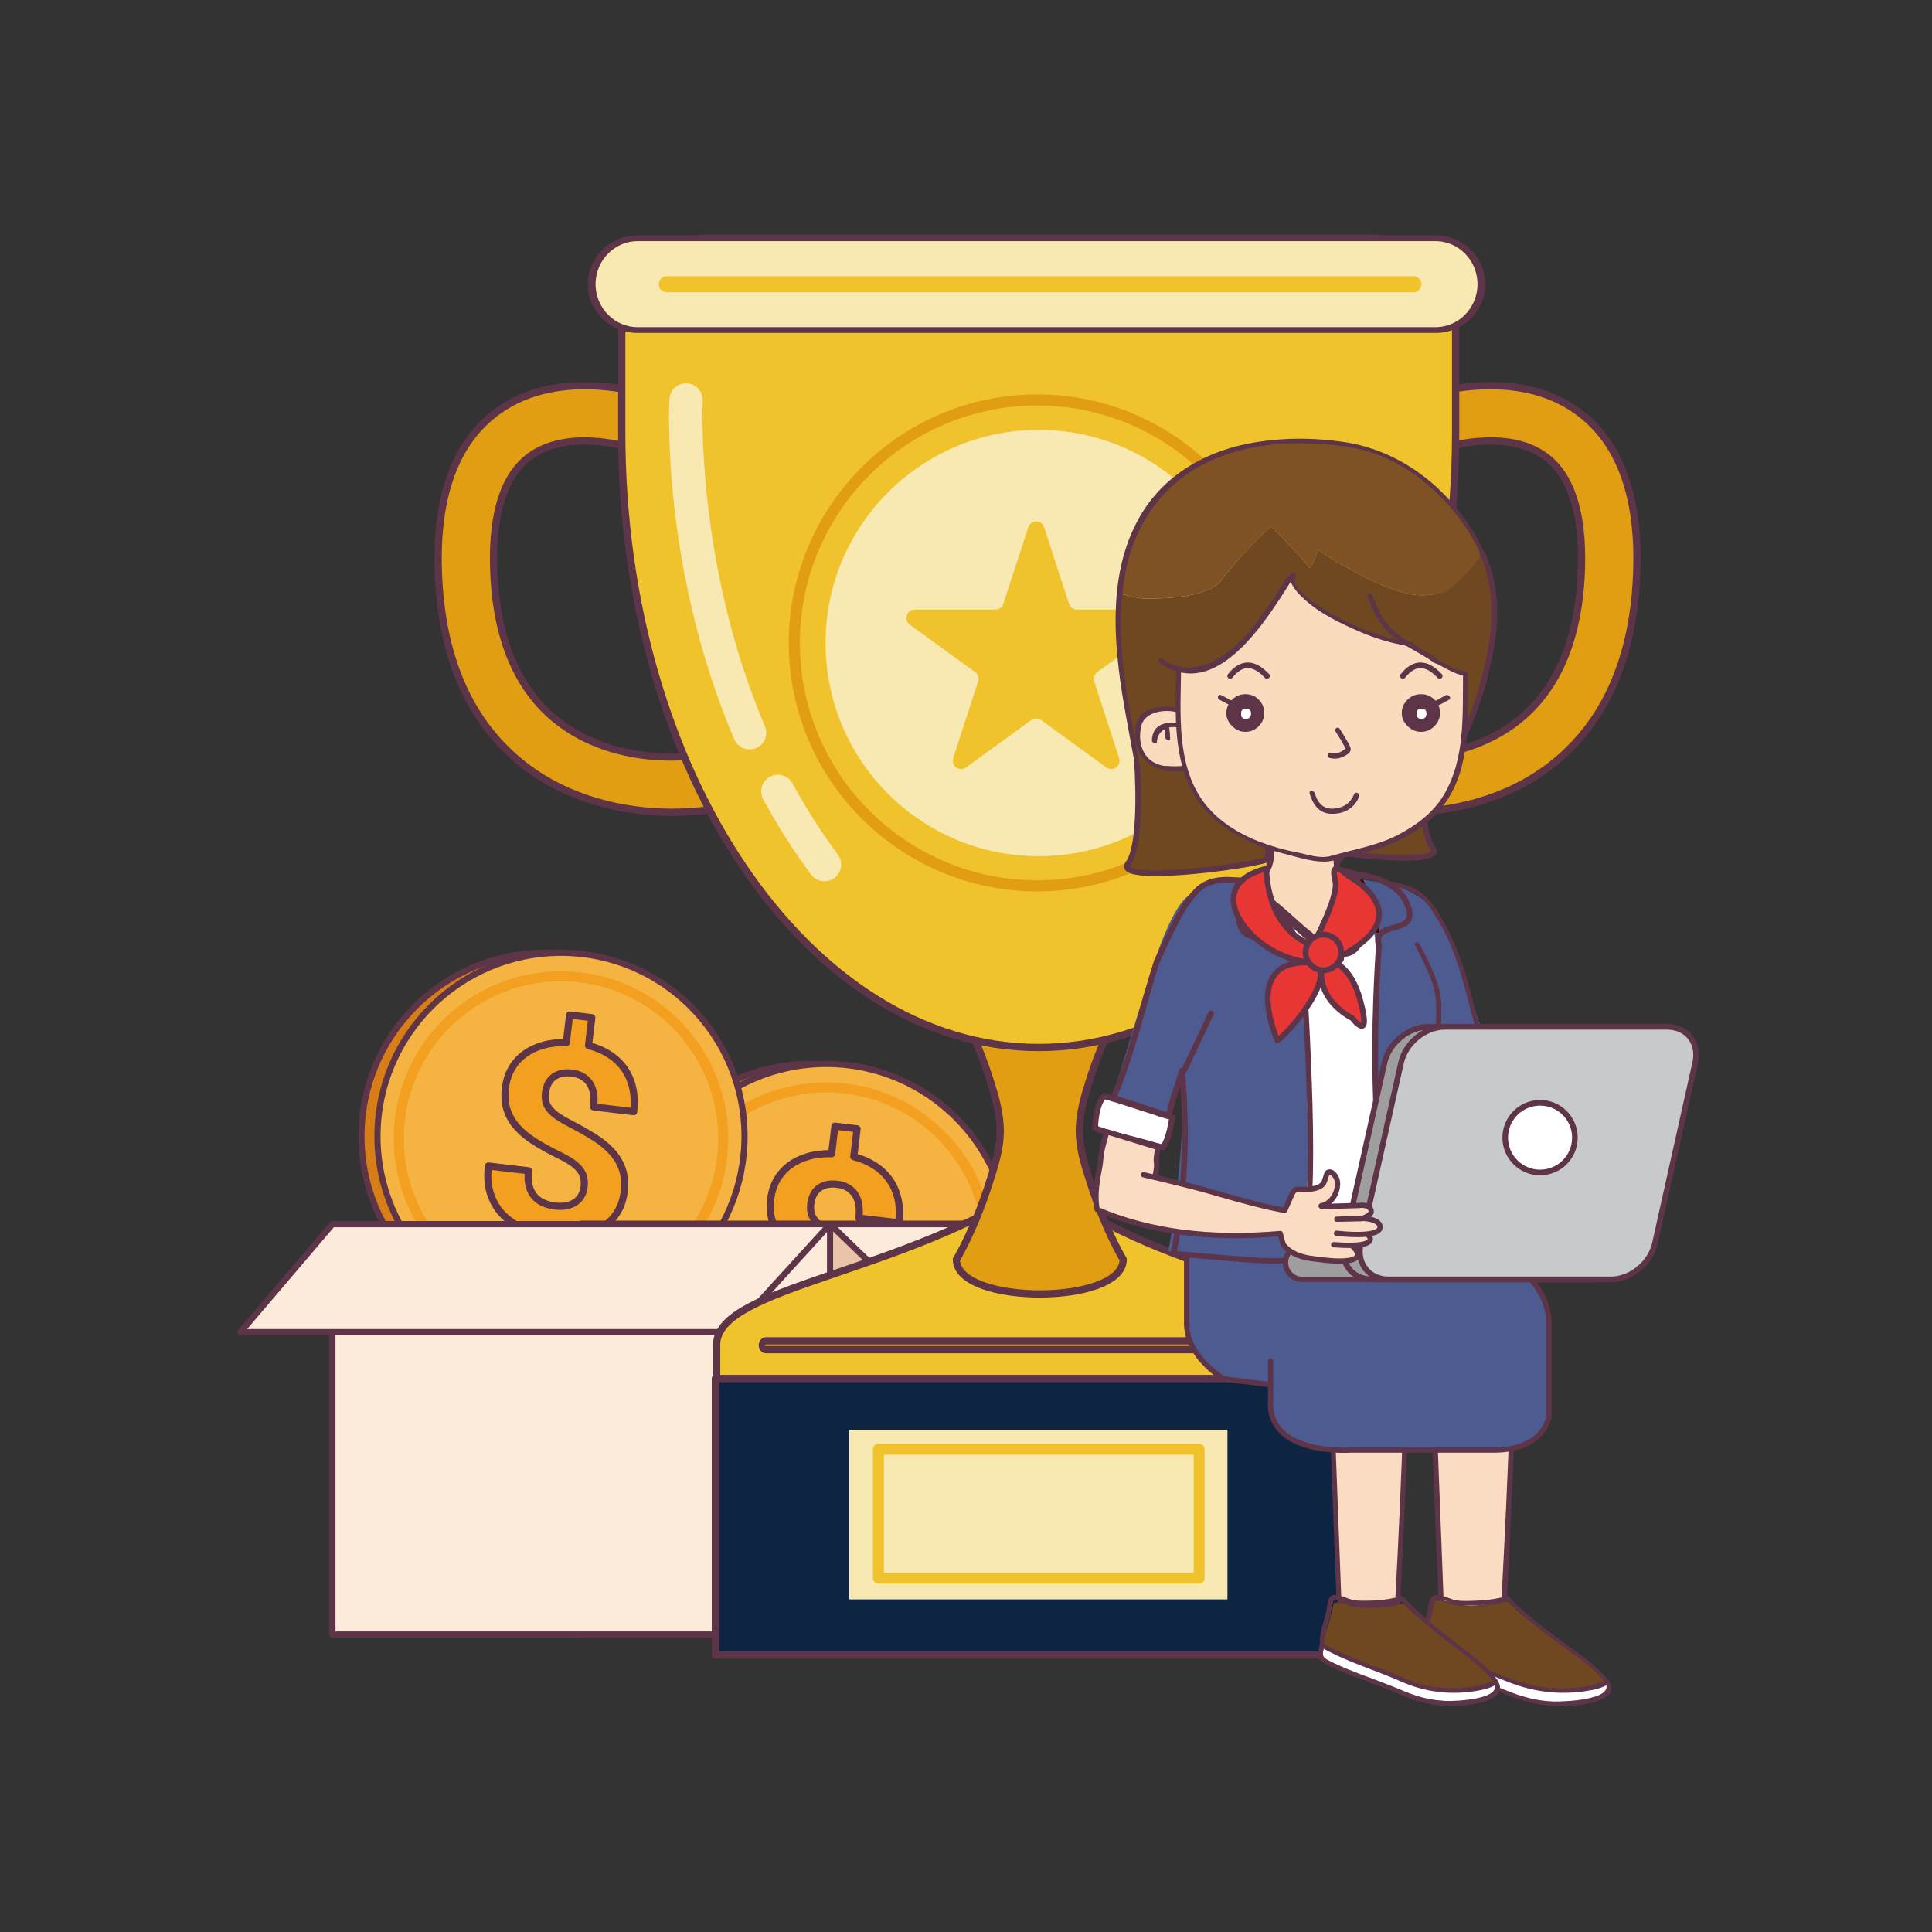 <?xml version="1.0" encoding="utf-8"?>
<!-- Generator: Adobe Illustrator 16.0.0, SVG Export Plug-In . SVG Version: 6.00 Build 0)  -->
<!DOCTYPE svg PUBLIC "-//W3C//DTD SVG 1.1//EN" "http://www.w3.org/Graphics/SVG/1.1/DTD/svg11.dtd">
<svg version="1.1" id="圖層_1" xmlns="http://www.w3.org/2000/svg" xmlns:xlink="http://www.w3.org/1999/xlink" x="0px" y="0px"
	 width="200px" height="200px" viewBox="0 0 200 200" enable-background="new 0 0 200 200" xml:space="preserve">
<rect x="0" y="0" width="200" height="200" fill="#333333" stroke="none"/>
<g>
	<circle fill="#D87E16" cx="83.881" cy="129.139" r="19"/>
	
		<circle fill="none" stroke="#5E3548" stroke-width="0.638" stroke-linecap="round" stroke-linejoin="round" cx="83.881" cy="129.139" r="19"/>
	<circle fill="#F5B341" cx="85.538" cy="129.139" r="19"/>
	
		<circle fill="none" stroke="#5E3548" stroke-width="0.638" stroke-linecap="round" stroke-linejoin="round" cx="85.538" cy="129.139" r="19"/>
	<g>
		<path fill="#F39F1F" d="M73.297,141.604c-3.27-3.269-5.071-7.615-5.071-12.239c0-4.625,1.801-8.973,5.071-12.242
			c3.27-3.27,7.617-5.069,12.241-5.069s8.971,1.8,12.241,5.069c3.268,3.27,5.071,7.617,5.071,12.242
			c0,4.624-1.803,8.971-5.071,12.239c-3.27,3.269-7.617,5.071-12.241,5.071S76.567,144.872,73.297,141.604z M69.259,129.364
			c0,8.976,7.303,16.278,16.279,16.278c8.976,0,16.278-7.303,16.278-16.278c0-8.978-7.303-16.279-16.278-16.279
			C76.562,113.085,69.259,120.387,69.259,129.364z"/>
	</g>
	<g>
		<path fill="#F39F1F" d="M87.926,134.389c0.045-0.374,0.031-0.709-0.04-1.006c-0.072-0.297-0.213-0.575-0.426-0.835
			c-0.211-0.261-0.495-0.511-0.849-0.749c-0.355-0.241-0.794-0.487-1.318-0.738c-0.899-0.44-1.709-0.887-2.432-1.338
			c-0.723-0.449-1.329-0.942-1.818-1.479c-0.489-0.534-0.848-1.136-1.074-1.802c-0.227-0.669-0.288-1.438-0.185-2.309
			c0.089-0.756,0.305-1.429,0.647-2.02c0.342-0.59,0.789-1.086,1.341-1.489c0.552-0.403,1.192-0.709,1.92-0.915
			c0.729-0.207,1.528-0.3,2.399-0.276l0.338-2.854l2.297,0.272l-0.343,2.894c0.81,0.203,1.53,0.511,2.16,0.919
			c0.632,0.409,1.15,0.903,1.557,1.482c0.407,0.579,0.694,1.243,0.863,1.988c0.168,0.746,0.2,1.563,0.094,2.452l-4.147-0.492
			c0.127-1.065-0.016-1.894-0.426-2.479c-0.411-0.584-1.015-0.924-1.809-1.018c-0.43-0.053-0.809-0.037-1.133,0.048
			c-0.325,0.082-0.601,0.218-0.827,0.402c-0.226,0.185-0.403,0.412-0.533,0.687c-0.128,0.272-0.213,0.573-0.253,0.903
			c-0.038,0.328-0.026,0.632,0.038,0.909c0.063,0.279,0.2,0.545,0.408,0.799c0.208,0.256,0.494,0.505,0.857,0.75
			c0.364,0.247,0.82,0.512,1.369,0.793c0.887,0.457,1.689,0.912,2.407,1.367c0.718,0.454,1.321,0.953,1.81,1.492
			c0.488,0.54,0.847,1.145,1.073,1.811c0.226,0.667,0.289,1.432,0.187,2.295c-0.092,0.781-0.313,1.468-0.659,2.057
			c-0.347,0.59-0.796,1.082-1.348,1.478c-0.551,0.393-1.194,0.687-1.93,0.879c-0.736,0.19-1.54,0.276-2.41,0.255l-0.315,2.653
			l-2.282-0.271l0.313-2.64c-0.785-0.175-1.532-0.438-2.243-0.793c-0.71-0.355-1.322-0.818-1.836-1.388
			c-0.514-0.57-0.898-1.258-1.152-2.063c-0.253-0.806-0.317-1.741-0.191-2.809l4.149,0.493c-0.075,0.63-0.049,1.169,0.078,1.61
			c0.127,0.443,0.324,0.81,0.59,1.098c0.267,0.289,0.583,0.507,0.948,0.654c0.366,0.147,0.745,0.243,1.138,0.291
			c0.45,0.053,0.851,0.042,1.206-0.033c0.353-0.075,0.656-0.203,0.91-0.38c0.254-0.176,0.456-0.398,0.603-0.665
			C87.794,135.015,87.888,134.716,87.926,134.389z"/>
	</g>
	<g>
		<path fill="none" stroke="#5E3548" stroke-width="0.737" stroke-linecap="round" stroke-linejoin="round" d="M87.926,134.389
			c0.045-0.374,0.031-0.709-0.04-1.006c-0.072-0.297-0.213-0.575-0.426-0.835c-0.211-0.261-0.495-0.511-0.849-0.749
			c-0.355-0.241-0.794-0.487-1.318-0.738c-0.899-0.44-1.709-0.887-2.432-1.338c-0.723-0.449-1.329-0.942-1.818-1.479
			c-0.489-0.534-0.848-1.136-1.074-1.802c-0.227-0.669-0.288-1.438-0.185-2.309c0.089-0.756,0.305-1.429,0.647-2.02
			c0.342-0.59,0.789-1.086,1.341-1.489c0.552-0.403,1.192-0.709,1.92-0.915c0.729-0.207,1.528-0.3,2.399-0.276l0.338-2.854
			l2.297,0.272l-0.343,2.894c0.81,0.203,1.53,0.511,2.16,0.919c0.632,0.409,1.15,0.903,1.557,1.482
			c0.407,0.579,0.694,1.243,0.863,1.988c0.168,0.746,0.2,1.563,0.094,2.452l-4.147-0.492c0.127-1.065-0.016-1.894-0.426-2.479
			c-0.411-0.584-1.015-0.924-1.809-1.018c-0.43-0.053-0.809-0.037-1.133,0.048c-0.325,0.082-0.601,0.218-0.827,0.402
			c-0.226,0.185-0.403,0.412-0.533,0.687c-0.128,0.272-0.213,0.573-0.253,0.903c-0.038,0.328-0.026,0.632,0.038,0.909
			c0.063,0.279,0.2,0.545,0.408,0.799c0.208,0.256,0.494,0.505,0.857,0.75c0.364,0.247,0.82,0.512,1.369,0.793
			c0.887,0.457,1.689,0.912,2.407,1.367c0.718,0.454,1.321,0.953,1.81,1.492c0.488,0.54,0.847,1.145,1.073,1.811
			c0.226,0.667,0.289,1.432,0.187,2.295c-0.092,0.781-0.313,1.468-0.659,2.057c-0.347,0.59-0.796,1.082-1.348,1.478
			c-0.551,0.393-1.194,0.687-1.93,0.879c-0.736,0.19-1.54,0.276-2.41,0.255l-0.315,2.653l-2.282-0.271l0.313-2.64
			c-0.785-0.175-1.532-0.438-2.243-0.793c-0.71-0.355-1.322-0.818-1.836-1.388c-0.514-0.57-0.898-1.258-1.152-2.063
			c-0.253-0.806-0.317-1.741-0.191-2.809l4.149,0.493c-0.075,0.63-0.049,1.169,0.078,1.61c0.127,0.443,0.324,0.81,0.59,1.098
			c0.267,0.289,0.583,0.507,0.948,0.654c0.366,0.147,0.745,0.243,1.138,0.291c0.45,0.053,0.851,0.042,1.206-0.033
			c0.353-0.075,0.656-0.203,0.91-0.38c0.254-0.176,0.456-0.398,0.603-0.665C87.794,135.015,87.888,134.716,87.926,134.389z"/>
	</g>
</g>
<g>
	<circle fill="#D87E16" cx="56.417" cy="117.633" r="19"/>
	
		<circle fill="none" stroke="#5E3548" stroke-width="0.638" stroke-linecap="round" stroke-linejoin="round" cx="56.417" cy="117.633" r="19"/>
	<circle fill="#F5B341" cx="58.074" cy="117.633" r="19"/>
	
		<circle fill="none" stroke="#5E3548" stroke-width="0.638" stroke-linecap="round" stroke-linejoin="round" cx="58.074" cy="117.633" r="19"/>
	<g>
		<path fill="#F39F1F" d="M45.833,130.097c-3.27-3.269-5.07-7.615-5.07-12.24c0-4.624,1.801-8.971,5.07-12.24
			c3.27-3.271,7.617-5.07,12.241-5.07s8.972,1.8,12.241,5.07c3.27,3.27,5.071,7.616,5.071,12.24c0,4.625-1.801,8.972-5.071,12.24
			c-3.27,3.27-7.617,5.071-12.241,5.071S49.103,133.366,45.833,130.097z M41.796,117.856c0,8.976,7.302,16.278,16.278,16.278
			c8.977,0,16.278-7.303,16.278-16.278s-7.302-16.278-16.278-16.278C49.098,101.578,41.796,108.881,41.796,117.856z"/>
	</g>
	<g>
		<path fill="#F39F1F" d="M60.462,122.882c0.045-0.374,0.031-0.71-0.041-1.006c-0.072-0.297-0.213-0.575-0.425-0.836
			c-0.212-0.26-0.495-0.51-0.85-0.749c-0.354-0.24-0.793-0.485-1.317-0.737c-0.899-0.439-1.709-0.887-2.432-1.337
			s-1.329-0.943-1.818-1.48c-0.489-0.535-0.848-1.137-1.074-1.804c-0.226-0.667-0.288-1.435-0.185-2.306
			c0.089-0.757,0.305-1.43,0.646-2.021c0.343-0.59,0.79-1.086,1.342-1.49c0.552-0.402,1.192-0.707,1.921-0.914
			c0.728-0.207,1.527-0.3,2.398-0.276l0.338-2.854l2.297,0.272l-0.343,2.893c0.81,0.204,1.531,0.512,2.162,0.921
			c0.63,0.407,1.149,0.902,1.556,1.481c0.406,0.58,0.695,1.243,0.863,1.988c0.169,0.746,0.201,1.563,0.095,2.452l-4.147-0.492
			c0.126-1.066-0.016-1.894-0.427-2.479c-0.411-0.584-1.014-0.924-1.808-1.017c-0.431-0.053-0.809-0.037-1.134,0.047
			c-0.325,0.082-0.601,0.216-0.827,0.402c-0.226,0.185-0.403,0.413-0.533,0.688c-0.129,0.271-0.213,0.572-0.253,0.902
			c-0.038,0.328-0.026,0.633,0.039,0.909c0.063,0.279,0.2,0.546,0.407,0.799c0.208,0.255,0.494,0.506,0.858,0.751
			c0.364,0.246,0.82,0.51,1.368,0.791c0.887,0.457,1.689,0.913,2.407,1.368s1.321,0.951,1.811,1.492
			c0.488,0.54,0.846,1.145,1.072,1.811c0.227,0.667,0.289,1.433,0.187,2.295c-0.092,0.781-0.313,1.468-0.659,2.057
			c-0.346,0.59-0.795,1.082-1.347,1.477c-0.552,0.394-1.195,0.688-1.93,0.88c-0.737,0.19-1.54,0.276-2.411,0.255l-0.314,2.653
			l-2.283-0.271l0.313-2.64c-0.785-0.174-1.532-0.438-2.243-0.793c-0.709-0.355-1.321-0.818-1.836-1.388
			c-0.515-0.57-0.898-1.26-1.152-2.063c-0.254-0.806-0.318-1.742-0.192-2.809l4.149,0.492c-0.075,0.632-0.049,1.169,0.078,1.611
			c0.126,0.443,0.323,0.81,0.59,1.099c0.266,0.288,0.583,0.506,0.948,0.652c0.366,0.148,0.745,0.244,1.137,0.291
			c0.45,0.054,0.851,0.042,1.205-0.033s0.657-0.201,0.911-0.379c0.255-0.176,0.456-0.398,0.604-0.665
			C60.33,123.508,60.424,123.21,60.462,122.882z"/>
	</g>
	<g>
		<path fill="none" stroke="#5E3548" stroke-width="0.737" stroke-linecap="round" stroke-linejoin="round" d="M60.462,122.882
			c0.045-0.374,0.031-0.71-0.041-1.006c-0.072-0.297-0.213-0.575-0.425-0.836c-0.212-0.26-0.495-0.51-0.85-0.749
			c-0.354-0.24-0.793-0.485-1.317-0.737c-0.899-0.439-1.709-0.887-2.432-1.337s-1.329-0.943-1.818-1.48
			c-0.489-0.535-0.848-1.137-1.074-1.804c-0.226-0.667-0.288-1.435-0.185-2.306c0.089-0.757,0.305-1.43,0.646-2.021
			c0.343-0.59,0.79-1.086,1.342-1.49c0.552-0.402,1.192-0.707,1.921-0.914c0.728-0.207,1.527-0.3,2.398-0.276l0.338-2.854
			l2.297,0.272l-0.343,2.893c0.81,0.204,1.531,0.512,2.162,0.921c0.63,0.407,1.149,0.902,1.556,1.481
			c0.406,0.58,0.695,1.243,0.863,1.988c0.169,0.746,0.201,1.563,0.095,2.452l-4.147-0.492c0.126-1.066-0.016-1.894-0.427-2.479
			c-0.411-0.584-1.014-0.924-1.808-1.017c-0.431-0.053-0.809-0.037-1.134,0.047c-0.325,0.082-0.601,0.216-0.827,0.402
			c-0.226,0.185-0.403,0.413-0.533,0.688c-0.129,0.271-0.213,0.572-0.253,0.902c-0.038,0.328-0.026,0.633,0.039,0.909
			c0.063,0.279,0.2,0.546,0.407,0.799c0.208,0.255,0.494,0.506,0.858,0.751c0.364,0.246,0.82,0.51,1.368,0.791
			c0.887,0.457,1.689,0.913,2.407,1.368s1.321,0.951,1.811,1.492c0.488,0.54,0.846,1.145,1.072,1.811
			c0.227,0.667,0.289,1.433,0.187,2.295c-0.092,0.781-0.313,1.468-0.659,2.057c-0.346,0.59-0.795,1.082-1.347,1.477
			c-0.552,0.394-1.195,0.688-1.93,0.88c-0.737,0.19-1.54,0.276-2.411,0.255l-0.314,2.653l-2.283-0.271l0.313-2.64
			c-0.785-0.174-1.532-0.438-2.243-0.793c-0.709-0.355-1.321-0.818-1.836-1.388c-0.515-0.57-0.898-1.26-1.152-2.063
			c-0.254-0.806-0.318-1.742-0.192-2.809l4.149,0.492c-0.075,0.632-0.049,1.169,0.078,1.611c0.126,0.443,0.323,0.81,0.59,1.099
			c0.266,0.288,0.583,0.506,0.948,0.652c0.366,0.148,0.745,0.244,1.137,0.291c0.45,0.054,0.851,0.042,1.205-0.033
			s0.657-0.201,0.911-0.379c0.255-0.176,0.456-0.398,0.604-0.665C60.33,123.508,60.424,123.21,60.462,122.882z"/>
	</g>
</g>
<g>
	<rect x="60.167" y="126.726" fill="#EAC4A8" width="51.518" height="42.479"/>
	
		<rect x="60.167" y="126.726" fill="none" stroke="#5E3548" stroke-width="0.737" stroke-linecap="round" stroke-linejoin="round" width="51.518" height="42.479"/>
	<rect x="34.409" y="126.726" fill="#FCEBDB" width="51.517" height="42.479"/>
	
		<rect x="34.409" y="126.726" fill="none" stroke="#5E3548" stroke-width="0.638" stroke-linecap="round" stroke-linejoin="round" width="51.517" height="42.479"/>
	<polygon fill="#FCEBDB" points="85.926,126.726 75.733,137.902 24.897,137.902 34.409,126.726 	"/>
	<polygon fill="none" stroke="#5E3548" stroke-width="0.638" stroke-linecap="round" stroke-linejoin="round" points="
		85.926,126.726 75.733,137.902 24.897,137.902 34.409,126.726 	"/>
	<polygon fill="#FCEBDB" points="111.685,126.726 123.266,137.902 97.491,137.902 85.926,126.726 	"/>
	<polygon fill="none" stroke="#5E3548" stroke-width="0.638" stroke-linecap="round" stroke-linejoin="round" points="
		111.685,126.726 123.266,137.902 97.491,137.902 85.926,126.726 	"/>
</g>
<g>
	<g>
		<g transform="matrix(1.023,0,0,1,-3.869,0)">
			<rect x="76.18" y="142.686" fill="#0D2442" width="65.36" height="28.639"/>
		</g>
		<g transform="matrix(1.023,0,0,1,-3.869,0)">
			
				<rect x="76.18" y="142.686" fill="none" stroke="#5E3548" stroke-width="0.75" stroke-linejoin="round" stroke-miterlimit="10" width="65.36" height="28.639"/>
		</g>
		<g transform="matrix(0.599,0,0,0.613,70.345,148.181)">
			<rect x="29.331" y="-0.276" fill="#F8E8B1" width="65.361" height="28.641"/>
		</g>
		<g transform="matrix(0.508,0,0,0.466,86.419,204.007)">
			<path fill="#F0C32D" d="M74.241-85.987H8.882c-0.617,0-1.112-0.54-1.112-1.21v-28.638c0-0.67,0.492-1.21,1.112-1.21h65.359
				c0.612,0,1.112,0.54,1.112,1.21v28.638C75.352-86.527,74.852-85.987,74.241-85.987z M9.994-88.407h63.135v-26.218H9.994V-88.407z
				"/>
		</g>
	</g>
	<g transform="matrix(1.003,0,0,1.003,-233.156,27.821)">
		<path fill="#F0C32D" d="M306.425,110.949c0.207-5.906,19.131-7.149,33.349-16.682c14.308,10.749,33.143,10.79,33.349,16.682h0.002
			v3.586h-66.702v-3.586H306.425z"/>
		<g transform="matrix(0.799,0,0,1,81.668,203.879)">
			<path fill="#E29E13" d="M358.642-92.318h-70.968c-0.316,0-0.571-0.205-0.571-0.456s0.256-0.456,0.571-0.456h70.968
				c0.315,0,0.571,0.205,0.571,0.456S358.957-92.318,358.642-92.318z"/>
		</g>
	</g>
	<g transform="matrix(1.003,0,0,1.003,-233.156,27.821)">
		<path fill="none" stroke="#5E3548" stroke-width="0.75" stroke-linejoin="round" stroke-miterlimit="10" d="M306.425,110.949
			c0.207-5.906,19.131-7.149,33.349-16.682c14.308,10.749,33.143,10.79,33.349,16.682h0.002v3.586h-66.702v-3.586H306.425z"/>
		<g transform="matrix(0.799,0,0,1,81.668,203.879)">
			<path fill="none" stroke="#5E3548" stroke-width="0.75" stroke-linejoin="round" stroke-miterlimit="10" d="M358.642-92.318
				h-70.968c-0.316,0-0.571-0.205-0.571-0.456s0.256-0.456,0.571-0.456h70.968c0.315,0,0.571,0.205,0.571,0.456
				S358.957-92.318,358.642-92.318z"/>
		</g>
	</g>
	<g transform="matrix(1.003,0,0,1.003,-237.139,42.18)">
		<path fill="#E29E13" d="M335.141,61.59c0,0,1.906,2.856,3.492,7.903c0.518,1.65,1.046,3.399,1.029,5.269
			c-0.019,1.884-0.608,3.608-1.135,5.267c-1.591,4.993-3.386,7.903-3.386,7.903c0,4.751,17.213,4.751,17.213,0
			c0,0-1.796-2.91-3.387-7.903c-0.53-1.662-1.117-3.386-1.136-5.267c-0.018-1.87,0.509-3.619,1.03-5.269
			c1.587-5.047,3.493-7.903,3.493-7.903c0-4.749-3.857-8.606-8.607-8.606C338.998,52.984,335.141,56.841,335.141,61.59z"/>
	</g>
	<g transform="matrix(1.003,0,0,1.003,-237.139,42.18)">
		<path fill="none" stroke="#5E3548" stroke-width="0.75" stroke-linejoin="round" stroke-miterlimit="10" d="M335.141,61.59
			c0,0,1.906,2.856,3.492,7.903c0.518,1.65,1.046,3.399,1.029,5.269c-0.019,1.884-0.608,3.608-1.135,5.267
			c-1.591,4.993-3.386,7.903-3.386,7.903c0,4.751,17.213,4.751,17.213,0c0,0-1.796-2.91-3.387-7.903
			c-0.53-1.662-1.117-3.386-1.136-5.267c-0.018-1.87,0.509-3.619,1.03-5.269c1.587-5.047,3.493-7.903,3.493-7.903
			c0-4.749-3.857-8.606-8.607-8.606C338.998,52.984,335.141,56.841,335.141,61.59z"/>
	</g>
	<g>
		<path fill="#E29E13" d="M69.569,84.086c-4.936,0-10.666-1.258-15.3-4.857c-5.649-4.387-8.645-11.217-8.899-20.305
			c-0.219-7.723,1.842-13.215,6.121-16.33c6.638-4.834,15.845-1.656,16.232-1.52c1.493,0.529,2.276,2.17,1.746,3.662
			c-0.527,1.49-2.163,2.273-3.652,1.75c-0.1-0.033-6.801-2.297-10.968,0.758c-2.646,1.938-3.905,5.813-3.745,11.518
			c0.206,7.291,2.454,12.652,6.684,15.936c5.054,3.924,11.939,4.164,16.305,3.178c1.545-0.35,3.081,0.621,3.432,2.166
			c0.348,1.545-0.621,3.082-2.166,3.432C73.678,83.852,71.696,84.086,69.569,84.086z"/>
		<g transform="matrix(-1,0,0,1,350.28,0)">
			<path fill="#E29E13" d="M205.041,84.086c2.127,0,4.104-0.234,5.787-0.615c1.545-0.35,2.516-1.885,2.166-3.43
				c-0.352-1.545-1.887-2.516-3.434-2.166c-4.359,0.986-11.25,0.744-16.303-3.18c-4.229-3.281-6.479-8.645-6.686-15.936
				c-0.162-5.703,1.098-9.578,3.744-11.518c4.178-3.063,10.9-0.779,10.967-0.758c1.494,0.52,3.131-0.268,3.652-1.76
				c0.523-1.492-0.256-3.123-1.744-3.65c-0.389-0.139-9.596-3.314-16.232,1.518c-4.279,3.113-6.34,8.609-6.123,16.33
				c0.26,9.088,3.252,15.92,8.9,20.307C194.375,82.826,200.105,84.086,205.041,84.086z"/>
		</g>
	</g>
	<g>
		<path fill="none" stroke="#5E3548" stroke-width="0.75" stroke-linejoin="round" stroke-miterlimit="10" d="M69.569,84.086
			c-4.936,0-10.666-1.258-15.3-4.857c-5.649-4.387-8.645-11.217-8.899-20.305c-0.219-7.723,1.842-13.215,6.121-16.33
			c6.638-4.834,15.845-1.656,16.232-1.52c1.493,0.529,2.276,2.17,1.746,3.662c-0.527,1.49-2.163,2.273-3.652,1.75
			c-0.1-0.033-6.801-2.297-10.968,0.758c-2.646,1.938-3.905,5.813-3.745,11.518c0.206,7.291,2.454,12.652,6.684,15.936
			c5.054,3.924,11.939,4.164,16.305,3.178c1.545-0.35,3.081,0.621,3.432,2.166c0.348,1.545-0.621,3.082-2.166,3.432
			C73.678,83.852,71.696,84.086,69.569,84.086z"/>
		<g transform="matrix(-1,0,0,1,350.28,0)">
			<path fill="none" stroke="#5E3548" stroke-width="0.75" stroke-linejoin="round" stroke-miterlimit="10" d="M205.041,84.086
				c2.127,0,4.104-0.234,5.787-0.615c1.545-0.35,2.516-1.885,2.166-3.43c-0.352-1.545-1.887-2.516-3.434-2.166
				c-4.359,0.986-11.25,0.744-16.303-3.18c-4.229-3.281-6.479-8.645-6.686-15.936c-0.162-5.703,1.098-9.578,3.744-11.518
				c4.178-3.063,10.9-0.779,10.967-0.758c1.494,0.52,3.131-0.268,3.652-1.76c0.523-1.492-0.256-3.123-1.744-3.65
				c-0.389-0.139-9.596-3.314-16.232,1.518c-4.279,3.113-6.34,8.609-6.123,16.33c0.26,9.088,3.252,15.92,8.9,20.307
				C194.375,82.826,200.105,84.086,205.041,84.086z"/>
		</g>
	</g>
	<g>
		<g transform="matrix(1.003,0,0,1.003,-233.356,42.18)">
			<path fill="#F0C32D" d="M296.828,2.643V-8.874c0-4.741,3.842-8.585,8.583-8.585h68.896c2.277,0,4.461,0.904,6.07,2.515
				c1.609,1.611,2.515,3.793,2.515,6.07c0,5.542,0,11.723,0,11.723c-0.078,34.909-19.33,63.209-43.032,63.209
				C316.11,66.059,296.828,37.646,296.828,2.643z"/>
		</g>
		<g transform="matrix(1.003,0,0,1.003,-233.356,42.18)">
			<path fill="none" stroke="#5E3548" stroke-width="0.75" stroke-linejoin="round" stroke-miterlimit="10" d="M296.828,2.643
				V-8.874c0-4.741,3.842-8.585,8.583-8.585h68.896c2.277,0,4.461,0.904,6.07,2.515s2.515,3.793,2.515,6.07
				c0,5.542,0,11.723,0,11.723c-0.078,34.909-19.33,63.209-43.032,63.209C316.11,66.059,296.828,37.644,296.828,2.643z"/>
		</g>
		<g transform="matrix(1.003,0,0,1.003,-233.156,27.821)">
			<g transform="matrix(0.909,0,0,0.909,37.187,17.031)">
				<circle fill="#F8E8B1" cx="332.758" cy="23.763" r="24.202"/>
			</g>
			<g transform="matrix(1.036,0,0,1.036,-14.689,-8.289)">
				<path fill="#E29E13" d="M341.892,70.032c-13.651,0-24.756-11.104-24.756-24.754c0-13.651,11.105-24.755,24.756-24.755
					c13.65,0,24.755,11.106,24.755,24.755S355.542,70.032,341.892,70.032z M341.892,21.628c-13.041,0-23.648,10.609-23.648,23.648
					s10.608,23.648,23.648,23.648c13.039,0,23.648-10.609,23.648-23.648S354.931,21.628,341.892,21.628z"/>
			</g>
			<g transform="matrix(1.187,0,0,1.187,-244.26,-99.271)">
				<path fill="#F0C32D" d="M491.027,106.098c0.098-0.297,0.373-0.499,0.688-0.499c0.312,0,0.591,0.202,0.687,0.499
					c0.709,2.185,1.767,5.439,2.167,6.674c0.097,0.299,0.376,0.499,0.687,0.499c1.299,0,4.722,0,7.016,0
					c0.313,0,0.591,0.202,0.689,0.5c0.097,0.299-0.01,0.623-0.263,0.809c-1.856,1.349-4.625,3.36-5.677,4.123
					c-0.253,0.184-0.359,0.51-0.263,0.809c0.402,1.234,1.459,4.489,2.167,6.673c0.097,0.297-0.008,0.623-0.263,0.809
					c-0.253,0.184-0.596,0.184-0.85,0c-1.856-1.35-4.625-3.362-5.675-4.125c-0.253-0.184-0.598-0.184-0.85,0
					c-1.051,0.763-3.82,2.773-5.676,4.125c-0.253,0.184-0.596,0.184-0.85,0c-0.253-0.185-0.359-0.512-0.263-0.809
					c0.709-2.184,1.765-5.439,2.167-6.673c0.098-0.299-0.009-0.623-0.263-0.809c-1.05-0.763-3.819-2.774-5.676-4.123
					c-0.253-0.185-0.358-0.51-0.262-0.809c0.096-0.299,0.374-0.5,0.687-0.5c2.294,0,5.716,0,7.016,0c0.313,0,0.59-0.2,0.687-0.499
					C489.259,111.537,490.316,108.282,491.027,106.098z"/>
			</g>
		</g>
		<g transform="matrix(1.003,0,0,1.003,-233.156,27.821)">
			<path fill="#F8E8B1" d="M309.822,49.612c-0.669,0-1.307-0.393-1.586-1.048c-7.508-17.666-6.726-34.403-6.687-35.106
				c0.049-0.951,0.86-1.681,1.81-1.628c0.949,0.051,1.677,0.861,1.628,1.81c-0.011,0.216-0.755,16.702,6.419,33.581
				c0.372,0.875-0.035,1.886-0.91,2.258C310.275,49.569,310.047,49.612,309.822,49.612z"/>
			<path fill="#F8E8B1" d="M317.554,63.22c-0.526,0-1.046-0.242-1.385-0.695c-1.794-2.417-3.459-5.03-4.942-7.759
				c-0.454-0.836-0.146-1.882,0.691-2.336s1.881-0.144,2.335,0.692c1.407,2.589,2.982,5.063,4.683,7.352
				c0.567,0.762,0.407,1.841-0.357,2.408C318.271,63.109,317.91,63.22,317.554,63.22z"/>
		</g>
	</g>
	<g transform="matrix(1.003,0,0,1.003,-233.156,27.821)">
		<g transform="matrix(1.067,0,0,0.797,-27.391,25.355)">
			<path fill="#F8E8B1" d="M386.826-29.816c0-3.281-1.984-5.943-4.433-5.943c-14.8,0-62.392,0-77.192,0
				c-2.449,0-4.435,2.662-4.435,5.943l0,0c0,3.281,1.986,5.941,4.435,5.941c14.8,0,62.392,0,77.192,0
				C384.842-23.875,386.826-26.535,386.826-29.816L386.826-29.816z"/>
		</g>
		<g transform="matrix(1.067,0,0,0.797,-27.391,25.355)">
			<path fill="none" stroke="#5E3548" stroke-width="0.75" stroke-linejoin="round" stroke-miterlimit="10" d="M386.826-29.816
				c0-3.281-1.984-5.943-4.433-5.943c-14.8,0-62.392,0-77.192,0c-2.449,0-4.435,2.662-4.435,5.943l0,0
				c0,3.281,1.986,5.941,4.435,5.941c14.8,0,62.392,0,77.192,0C384.842-23.875,386.826-26.535,386.826-29.816L386.826-29.816z"/>
		</g>
		<g transform="matrix(1.086,0,0,1,-35.468,13.016)">
			<path fill="#F0C32D" d="M381.042-10.594h-70.968c-0.42,0-0.76-0.37-0.76-0.824c0-0.458,0.34-0.824,0.76-0.824h70.968
				c0.42,0,0.757,0.366,0.757,0.824C381.799-10.964,381.462-10.594,381.042-10.594z"/>
		</g>
	</g>
</g>
<g>
	<g>
		<g>
			<g>
				<g transform="matrix( 0.98, 0, 0, 0.92, -178.8,45.4) ">
					<g>
						<g id="Layer0_8_MEMBER_4_FILL_3_">
							<path fill="#FADCC2" d="M342.116,111.251c-0.19,5.88-0.493,12.623-0.909,20.236c-3.15,0.593-5.32,0.471-6.503-0.37
								l-0.765-19.867H342.116z"/>
						</g>
					</g>
					<g transform="matrix( 1.02, 0, 0, 1.087, 182.4,-49.35) ">
						<g>
							<g>
								<path fill="#5E3548" d="M156.426,145.787c-0.221,6.754-0.543,13.502-0.909,20.246c0.078-0.078,0.156-0.156,0.235-0.234
									c-1.847,0.336-3.967,0.701-5.775-0.016c-0.301-0.119-0.42,0.016-0.432-0.291c-0.009-0.25-0.019-0.5-0.029-0.75
									c-0.085-2.244-0.172-4.488-0.258-6.732c-0.156-4.064-0.313-8.129-0.469-12.191c-0.078,0.102-0.156,0.205-0.234,0.307
									c2.726,0,5.451,0,8.178,0c0.358,0,0.264-0.572-0.072-0.572c-2.727,0-5.451,0-8.178,0c-0.158,0-0.24,0.162-0.234,0.307
									c0.168,4.383,0.337,8.766,0.505,13.146c0.081,2.105,0.163,4.213,0.245,6.318c0.026,0.729,0.446,0.873,1.119,1.105
									c1.801,0.621,3.891,0.271,5.707-0.059c0.113-0.021,0.228-0.098,0.234-0.234c0.367-6.746,0.689-13.494,0.908-20.246
									C156.979,145.535,156.438,145.412,156.426,145.787z"/>
							</g>
						</g>
					</g>
				</g>
				<g transform="matrix( 0.98, 0, 0, 0.92, -178.8,45.4) ">
					<g>
						<g id="Layer0_8_MEMBER_7_FILL_3_">
							<path fill="#6F4821" d="M332.832,135.966c-0.041-0.654,0.021-1.227,0.184-1.718c0.307-0.9,0.603-2.026,0.89-3.375
								c0.245-0.244,0.992-0.102,2.239,0.429c2.19,0.187,4.049,0.042,5.583-0.429c1.147,1.268,3.223,3.037,6.229,5.307
								c2.208,1.678,3.599,2.914,4.172,3.712c-0.307,0.246-0.755,0.44-1.349,0.582c-1.127,0.268-2.25,0.399-3.376,0.399
								c-1.063,0-2.106-0.102-3.128-0.306c-1.044-0.246-1.811-0.501-2.301-0.769c-0.49-0.244-1.881-0.786-4.172-1.625
								C335.94,137.521,334.285,136.784,332.832,135.966z"/>
							<path fill="#FFFFFF" d="M332.77,137.44c-0.161-0.41-0.141-0.9,0.062-1.474c1.453,0.818,3.108,1.555,4.971,2.209
								c2.291,0.839,3.682,1.38,4.172,1.625c0.49,0.268,1.257,0.522,2.301,0.769c1.022,0.204,2.065,0.306,3.128,0.306
								c1.126,0,2.249-0.132,3.376-0.399c0.594-0.142,1.042-0.336,1.349-0.582c0.204,0.246,0.225,0.582,0.062,1.013
								c-0.142,0.41-0.706,0.735-1.687,0.983c-1.024,0.265-2.086,0.397-3.192,0.397c-1.042,0-2.084-0.102-3.128-0.308
								c-1.024-0.244-1.781-0.501-2.271-0.767c-0.512-0.244-1.913-0.788-4.204-1.627C335.439,138.77,333.794,138.054,332.77,137.44z
								"/>
						</g>
					</g>
					<g transform="matrix( 1.02, 0, 0, 1.087, 182.4,-49.35) ">
						<g id="Layer0_8_MEMBER_7_1_STROKES_9_">
							<g>
								<path fill="#5E3548" d="M165.018,174.415c-3.152,0.686-6.147,0.354-9.115-0.863c-2.818-1.154-5.74-1.959-8.441-3.41
									c-0.092-0.051-0.25-0.08-0.29,0.053c-0.19,0.611-0.362,1.455,0.278,1.818c0.847,0.482,1.76,0.85,2.659,1.209
									c2.018,0.803,4.104,1.418,6.106,2.264c2.12,0.895,4.311,1.219,6.604,1.082c1.013-0.061,5.112-0.475,3.867-2.518
									c-0.063-0.105-0.252-0.27-0.383-0.178C165.907,174.15,165.481,174.296,165.018,174.415
									c-0.293,0.074,0.034,0.512,0.255,0.457c0.494-0.129,0.958-0.281,1.384-0.576c-0.129-0.059-0.256-0.117-0.385-0.176
									c1.166,1.914-4.58,2.035-5.311,2.012c-1.773-0.057-3.371-0.506-4.998-1.176c-1.444-0.594-2.931-1.088-4.399-1.611
									c-0.838-0.301-1.669-0.623-2.487-0.971c-0.4-0.172-0.793-0.357-1.182-0.555c-0.573-0.291-0.432-0.775-0.25-1.357
									c-0.098,0.02-0.194,0.037-0.289,0.055c2.781,1.496,5.796,2.33,8.7,3.521c2.983,1.225,6.055,1.52,9.217,0.834
									C165.566,174.806,165.239,174.367,165.018,174.415z"/>
								<path fill="#5E3548" d="M147.649,170.41c-0.044-1.141,0.371-2.115,0.664-3.191c0.121-0.445,0.174-1.643,0.688-1.643
									c0.564,0.004,1.174,0.299,1.691,0.508c0.461,0.184,1.209,0.078,1.7,0.088c0.521,0.008,1.043-0.02,1.563-0.059
									c0.547-0.041,1.091-0.129,1.63-0.238c0.515-0.107,0.497-0.262,0.868,0.105c1.521,1.496,3.224,2.793,4.924,4.062
									c1.671,1.25,3.634,2.447,4.935,4.135c0.185,0.24,0.562,0.109,0.333-0.186c-1.334-1.729-3.324-2.965-5.039-4.238
									c-1.815-1.348-3.673-2.734-5.24-4.391c-0.068-0.072-0.186-0.166-0.293-0.135c-1.148,0.324-2.32,0.461-3.51,0.484
									c-0.697,0.012-1.558,0.072-2.216-0.191c-0.479-0.191-0.976-0.348-1.488-0.402c-0.928-0.1-0.845,1.158-1.02,1.832
									c-0.294,1.125-0.722,2.113-0.675,3.297C147.174,170.48,147.662,170.716,147.649,170.41L147.649,170.41z"/>
							</g>
						</g>
					</g>
				</g>
			</g>
			<g>
				<g transform="matrix( 0.98, 0, 0, 0.92, -178.8,45.4) ">
					<g>
						<g id="Layer0_8_MEMBER_4_FILL_2_">
							<path fill="#FADCC2" d="M331.069,112.198c-0.179,5.66-0.464,12.152-0.857,19.483c-2.968,0.567-5.011,0.452-6.126-0.357
								l-0.72-19.126H331.069L331.069,112.198z"/>
						</g>
					</g>
					<g transform="matrix( 1.02, 0, 0, 1.087, 182.4,-49.35) ">
						<g>
							<g>
								<path fill="#5E3548" d="M145.373,146.711c-0.205,6.434-0.504,12.865-0.848,19.293c0.073-0.074,0.145-0.146,0.217-0.221
									c-1.721,0.32-3.699,0.668-5.387-0.014c-0.279-0.113-0.39,0.014-0.4-0.277c-0.01-0.238-0.019-0.477-0.026-0.715
									c-0.081-2.139-0.161-4.277-0.241-6.416c-0.146-3.873-0.293-7.744-0.439-11.619c-0.07,0.098-0.143,0.193-0.214,0.289
									c2.542,0,5.084,0,7.626,0c0.334,0,0.24-0.539-0.07-0.539c-2.542,0-5.084,0-7.627,0c-0.146,0-0.219,0.15-0.215,0.289
									c0.157,4.176,0.314,8.35,0.471,12.527c0.076,2.006,0.152,4.012,0.227,6.02c0.026,0.693,0.418,0.834,1.047,1.055
									c1.682,0.59,3.627,0.26,5.32-0.057c0.105-0.02,0.209-0.09,0.217-0.219c0.342-6.428,0.643-12.859,0.847-19.295
									C145.887,146.478,145.385,146.353,145.373,146.711z"/>
							</g>
						</g>
					</g>
				</g>
				<g transform="matrix( 0.98, 0, 0, 0.92, -178.8,45.4) ">
					<g>
						<g id="Layer0_8_MEMBER_7_FILL_2_">
							<path fill="#6F4821" d="M322.32,135.99c-0.038-0.629,0.02-1.181,0.174-1.652c0.289-0.869,0.568-1.952,0.838-3.249
								c0.231-0.238,0.936-0.1,2.11,0.414c2.063,0.176,3.815,0.038,5.26-0.414c1.081,1.219,3.036,2.924,5.867,5.11
								c2.082,1.616,3.392,2.805,3.931,3.572c-0.288,0.238-0.711,0.425-1.271,0.563c-1.06,0.257-2.12,0.382-3.179,0.382
								c-1.003,0-1.985-0.098-2.948-0.293c-0.984-0.238-1.705-0.482-2.169-0.741c-0.463-0.234-1.772-0.756-3.93-1.563
								C325.249,137.487,323.69,136.778,322.32,135.99z"/>
							<path fill="#FFFFFF" d="M322.264,137.41c-0.154-0.397-0.134-0.869,0.057-1.421c1.37,0.788,2.929,1.497,4.684,2.128
								c2.158,0.807,3.467,1.329,3.93,1.563c0.463,0.259,1.184,0.503,2.169,0.741c0.962,0.195,1.945,0.293,2.948,0.293
								c1.059,0,2.119-0.125,3.179-0.384c0.56-0.136,0.983-0.323,1.271-0.561c0.193,0.238,0.212,0.561,0.058,0.975
								c-0.134,0.397-0.665,0.707-1.588,0.947c-0.964,0.255-1.966,0.382-3.006,0.382c-0.982,0-1.964-0.098-2.948-0.295
								c-0.963-0.238-1.679-0.482-2.141-0.739c-0.48-0.236-1.8-0.758-3.959-1.565C324.778,138.689,323.227,137.999,322.264,137.41z"
								/>
						</g>
					</g>
					<g transform="matrix( 1.02, 0, 0, 1.087, 182.4,-49.35) ">
						<g id="Layer0_8_MEMBER_7_1_STROKES_3_">
							<g>
								<path fill="#5E3548" d="M153.595,174.376c-1.759,0.404-3.524,0.465-5.306,0.203c-1.195-0.174-2.253-0.639-3.361-1.109
									c-2.64-1.117-5.365-1.934-7.887-3.365c-0.102-0.057-0.264-0.043-0.304,0.094c-0.18,0.605-0.358,1.473,0.246,1.834
									c0.862,0.518,1.792,0.904,2.711,1.283c1.851,0.762,3.767,1.348,5.589,2.189c2.041,0.939,4.25,1.227,6.455,1.031
									c0.957-0.086,4.582-0.557,3.439-2.535c-0.072-0.127-0.234-0.26-0.375-0.156
									C154.432,174.119,154.027,174.261,153.595,174.376c-0.3,0.082-0.04,0.557,0.218,0.488c0.469-0.129,0.906-0.285,1.309-0.582
									c-0.123-0.051-0.249-0.104-0.375-0.154c1.07,1.855-4.256,1.977-4.975,1.951c-1.711-0.057-3.207-0.537-4.775-1.205
									c-1.346-0.572-2.722-1.062-4.086-1.576c-0.846-0.318-1.681-0.662-2.504-1.041c-0.322-0.148-0.64-0.313-0.955-0.48
									c-0.546-0.291-0.439-0.705-0.254-1.328c-0.102,0.031-0.203,0.063-0.304,0.094c2.646,1.502,5.513,2.311,8.263,3.529
									c2.777,1.234,5.713,1.469,8.654,0.793C154.115,174.794,153.854,174.318,153.595,174.376z"/>
								<path fill="#5E3548" d="M137.207,170.388c-0.041-1.129,0.346-2.104,0.62-3.172c0.062-0.236,0.212-1.518,0.419-1.594
									c0.457-0.17,1.343,0.309,1.736,0.475c0.768,0.324,2.006,0.119,2.818,0.072c0.869-0.051,1.732-0.205,2.57-0.457
									c-0.096-0.039-0.193-0.078-0.289-0.119c1.367,1.525,2.955,2.811,4.529,4.07c1.73,1.385,3.813,2.668,5.17,4.525
									c0.19,0.26,0.572,0.043,0.361-0.248c-1.259-1.725-3.136-2.955-4.754-4.225c-1.711-1.342-3.466-2.721-4.943-4.371
									c-0.076-0.084-0.176-0.154-0.289-0.119c-1.18,0.354-2.383,0.473-3.602,0.475c-0.586,0.002-1.233,0.025-1.792-0.193
									c-0.462-0.18-0.919-0.34-1.409-0.398c-0.889-0.1-0.819,1.188-0.986,1.857c-0.277,1.125-0.686,2.109-0.641,3.293
									C136.736,170.544,137.221,170.722,137.207,170.388L137.207,170.388z"/>
							</g>
						</g>
					</g>
				</g>
			</g>
			<g>
				<path fill="#4D5B90" d="M148.305,128.104c4.426,0.689,11.635,2.721,12.049,8.645v9.051v0.719c0,0-0.316,3.594-5.743,3.594
					s-7.101,0-7.101,0h-7.79c0,0-8.606,0.588-8.19-5.199v-1.568l-4.83-0.6c0,0-3.859-2.232-3.859-5.717s0-8.855,0-8.855
					S141.431,124.426,148.305,128.104z"/>
				<g>
					<path fill="none" stroke="#5E3548" stroke-width="0.547" stroke-linecap="round" stroke-linejoin="round" d="M148.305,128.104
						c4.426,0.689,11.635,2.721,12.049,8.645v9.051v0.719c0,0-0.316,3.594-5.743,3.594s-7.101,0-7.101,0h-7.79
						c0,0-8.606,0.588-8.19-5.199v-1.568l-4.83-0.6c0,0-3.859-2.232-3.859-5.717s0-8.855,0-8.855S141.431,124.426,148.305,128.104z"
						/>
					
						<line fill="none" stroke="#5E3548" stroke-width="0.547" stroke-linecap="round" stroke-linejoin="round" x1="131.529" y1="143.344" x2="131.529" y2="140.895"/>
				</g>
			</g>
		</g>
		<g>
			<g>
				<g transform="matrix( 1.066, 0, 0, 1, -90.3,0) ">
					<g>
						<g id="Layer0_8_MEMBER_6_FILL_11_">
							<path fill="#4D5B90" d="M192.479,113.633c0.082-0.227,0.154,0.289,0.215,0.082c2.148-7.383,3.712-13.162,4.694-15.883
								c0.982-2.74,1.873-4.428,2.67-5.061c0.797-0.676,1.748-1.137,2.853-1.381c1.105-0.246,2.75-0.504,4.94-0.766
								c-0.062,0.02-0.134,0.027-0.216,0.027c-0.04,0.023-0.071,0.043-0.092,0.064c-0.593,0.244,0.48,0.484,0.317,0.668
								c-0.246,0.287,0.163-0.777,0,0c-0.061,0.736,0.845-0.705,1.888,0.645c1.084,1.371,1.591,1.488,2.43,2.121
								c0.88,0.676,0.151,4.941,1.869,2.914c1.718-2.064,2.577-3.436,2.577-4.109c0-0.777-0.134-1.311-0.399-1.596
								c-0.06-0.061-0.214-0.145-0.46-0.246c-0.286-0.121-0.685-0.266-1.196-0.43l-0.154-0.031c3.354,0.492,5.368,0.861,6.044,1.105
								c0.674,0.246,1.46,0.676,2.361,1.289c0.902,0.572,1.861,2.199,2.884,4.877c1.023,2.658,2.618,7.68,4.786,15.064
								c0.061,0.205,0.134,0.418,0.215,0.645c-0.246,0.082-0.48,0.154-0.705,0.215c-0.942,0.326-1.77,0.613-2.486,0.857
								c-0.509,0.164-0.971,0.318-1.378,0.461c-0.062,0.021-0.125,0.051-0.186,0.092c-0.307,0.082-0.563,0.164-0.767,0.246
								c-0.06-0.164-0.103-0.307-0.122-0.43c0-0.084-0.021-0.162-0.061-0.246c-0.042-0.162-0.092-0.326-0.153-0.49
								c-0.307-1.002-0.635-2.148-0.981-3.436c0.04-0.227,0.071-0.439,0.092-0.645c0.388-3.109,0.552-5.236,0.49-6.381
								c-0.041-1.166-0.747-3.129-2.116-5.891c1.37,2.762,2.075,4.725,2.116,5.891c0.061,1.145-0.102,3.271-0.49,6.381
								c-0.021,0.205-0.051,0.418-0.092,0.645c-0.022,0.123-0.042,0.256-0.062,0.398c-0.06,0.41-0.113,1.586-0.154,3.527
								c-0.02,0.225-0.031,0.471-0.031,0.736c-0.02,0.676-0.049,1.422-0.091,2.24c0,0.244,0,0.5,0,0.766
								c0.102,1.186,0.338,2.832,0.705,4.939c0.369,2.107,0.727,4.184,1.076,6.229c-9.41,0.852-18.654,0.691-27.152-0.215
								c0.368-1.902,0.737-4.922,1.105-9.051c0.306-3.662,0.328-6.861,0.06-9.604c-0.04-0.389-0.081-0.766-0.122-1.135
								c-0.348-2.965-0.522-4.5-0.522-4.602s0.01-0.717,0.03-1.84c0.022-1.168,0.625-2.916,1.811-5.248
								c-1.186,2.332-1.789,4.08-1.811,5.248c-0.02,1.123-0.03,1.736-0.03,1.84c0,0.102,0.174,1.637,0.522,4.602
								c0.041,0.369,0.082,0.746,0.122,1.135c-0.367,1.309-0.694,2.465-0.981,3.467c-0.082,0.266-0.163,0.51-0.245,0.734
								c-0.022,0.125-0.051,0.266-0.093,0.432c-0.224-0.082-0.482-0.164-0.767-0.246c-0.061-0.041-0.134-0.072-0.214-0.094
								c-0.389-0.143-0.839-0.295-1.35-0.459c-0.716-0.244-1.545-0.531-2.485-0.857
								C192.939,113.787,192.705,113.715,192.479,113.633z"/>
							<path fill="#FFFFFF" d="M210.942,129.379c0.013-0.094,1.103-6.805,0.772-13.02c-0.272-8.346,0.373-17.662-2.552-21.461
								c0.89,1.068,2.304,1.809,3.015,2.346c0.88,0.676,4.862,0.385,4.893-2.346c0.049-4.275,1.434,2.336,1.254,3.9
								c-0.355,8.619-0.501,9.824,0,15.59c0.886,10.188,1.562,11.744,2.464,14.418C216.219,128.959,215.506,129.682,210.942,129.379
								z"/>
							<path fill="#FFFFFF" d="M225.03,115.564c-0.102,0.021-0.195,0.031-0.276,0.031c-0.041,0.02-0.082,0.041-0.123,0.061
								c0.04,0.328,0.082,0.635,0.123,0.92c0.02,0.104,0.051,0.215,0.093,0.34c0.081,0.326,0.163,0.623,0.244,0.889
								c0.124,0.41,0.267,0.736,0.43,0.98c0.123-0.039,0.267-0.082,0.43-0.121c0.042-0.021,0.093-0.031,0.154-0.031
								c0.367-0.123,0.838-0.268,1.41-0.43c0.614-0.164,1.341-0.369,2.18-0.613c0.921-0.266,1.718-0.531,2.392-0.799
								c-0.04-1.615-0.317-2.719-0.828-3.313c-0.122,0.021-0.306,0.07-0.553,0.154c-0.244,0.082-0.479,0.154-0.705,0.215
								c-0.94,0.326-1.768,0.613-2.485,0.857c-0.511,0.164-0.971,0.318-1.38,0.461c-0.062,0.021-0.123,0.051-0.185,0.09
								c-0.306,0.084-0.562,0.166-0.766,0.248C225.122,115.523,225.071,115.545,225.03,115.564 M191.928,113.479
								c-0.511,0.594-0.799,1.697-0.859,3.313c0.674,0.268,1.472,0.533,2.393,0.799c0.858,0.244,1.595,0.449,2.209,0.613
								c0.573,0.162,1.042,0.307,1.41,0.43c0.062,0,0.114,0.01,0.154,0.031c0.163,0.039,0.307,0.082,0.431,0.123
								c0.265-0.432,0.49-1.055,0.674-1.873c0.02-0.123,0.04-0.234,0.06-0.338c0.062-0.285,0.114-0.592,0.155-0.92
								c-0.042-0.02-0.093-0.041-0.155-0.061c-0.102-0.021-0.235-0.051-0.398-0.092c-0.225-0.082-0.482-0.164-0.768-0.248
								c-0.061-0.039-0.133-0.068-0.214-0.092c-0.388-0.141-0.839-0.295-1.35-0.461c-0.717-0.242-1.546-0.529-2.486-0.855
								c-0.246-0.063-0.48-0.133-0.705-0.215C192.214,113.551,192.03,113.5,191.928,113.479z"/>
						</g>
					</g>
					<path fill="#4D5B90" d="M225.317,129.738c0,0,0.413-0.145-0.44,0.217c-0.852,0.359-3.776,2.586-4.363-3.266
						C219.999,121.522,223.949,127.602,225.317,129.738z"/>
					<g>
						<path fill="#FADBBD" d="M207.849,90.623l0.011-2.957c3.819,1.172,6.565,1.076,6.565,1.076l0.144,1.941l0.403-0.072
							c0,0,3.098-0.039,1.852,5.846c-1.245,5.885-6.767-1.146-9.118-2.793c-1.299-0.91-1.116-2.074-0.691-2.934L207.849,90.623z"/>
					</g>
					<g transform="matrix( 0.938, 0, 0, 1, 84.7,0) ">
						<g>
							<g>
								<path fill="#5E3548" d="M143.702,91.682c0.955,0.139,1.881,0.322,2.746,0.775c1.107,0.578,1.824,1.797,2.463,2.846
									c1.113,1.832,1.852,3.873,2.459,5.934c1.188,4.043,1.894,8.213,3.788,11.998c0.28,0.561,1.233,0.889,1.236,1.494
									c0.003,0.582,0.007,1.164,0.009,1.748c0,0.08,0.002,0.158,0.002,0.24c0,0.234,0.012,0.023-0.064,0.045
									c-0.346,0.098-0.684,0.229-1.02,0.359c-0.726,0.283-1.432,0.615-2.157,0.9c-0.651,0.256-1.343,0.465-2.046,0.439
									c-0.864-0.029-1.899-1.1-1.762-2.051c0.041-0.291,0.455-0.348,0.561-0.6c0.16-0.381-0.125-0.877-0.235-1.25
									c-0.357-1.221-0.743-2.436-1.089-3.662c-0.042-0.152-0.43-0.432-0.492-0.156c-0.927,4.057-0.654,8.084,0.094,12.143
									c0.402,2.182,0.895,4.346,1.293,6.527c0.126,0.689-1.053,0.813-1.41,0.717c-0.396-0.105-0.743-0.441-1.05-0.709
									c-0.519-0.453-0.999-0.934-1.588-1.293c-0.327-0.197-0.39,0.244-0.123,0.406c1.016,0.619,2.085,2.342,3.429,2.139
									c0.338-0.051,1.377-0.41,1.294-0.879c-0.218-1.229-0.464-2.453-0.715-3.676c-1.036-5.041-1.896-9.99-0.729-15.102
									c-0.163-0.051-0.327-0.104-0.491-0.156c0.283,1.004,0.589,2,0.89,2.998c0.135,0.441,0.266,0.887,0.395,1.33
									c0.131,0.457-0.297,0.498-0.439,0.779c-0.453,0.895,0.577,2.189,1.27,2.662c0.848,0.576,1.993,0.289,2.875-0.008
									c1.254-0.42,2.42-1.076,3.697-1.434c0.076-0.021,0.126-0.074,0.125-0.16c-0.006-1.135,0.402-3.541-1.212-3.77
									c-0.354-0.051-0.956-1.986-1.079-2.299c-0.294-0.746-0.546-1.51-0.783-2.275c-0.469-1.508-0.84-3.045-1.225-4.576
									c-0.752-2.988-1.596-5.949-3.111-8.631c-0.641-1.139-1.416-2.43-2.505-3.158c-1.042-0.699-2.222-0.949-3.433-1.125
									C143.221,91.147,143.456,91.647,143.702,91.682L143.702,91.682z"/>
							</g>
						</g>
						<path fill="none" stroke="#5E3548" stroke-width="0.6" stroke-linecap="round" stroke-linejoin="round" d="
							M115.409,113.338c1.902-4.572,2.941-9.395,4.367-13.816c1.172-2.426,2.343-5.459,4.102-7.275c2.344-2.426,5.859,0,7.031-1.82
							c1.172-1.213,0.588-3.639,0.722-5.441c0.205,0.006,0,1.234,0,0c2.209-0.016,4.553-0.621,6.312,0.592
							c0.879,0.455,0.439,2.271,0.411,3.408l0.121,1.377c0,0,5.719-0.182,7.169,3.111c1.605,3.639-3.557,1.527-2.895,4.4"/>
						<path fill="none" stroke="#5E3548" stroke-width="0.6" stroke-linecap="round" stroke-linejoin="round" d="M121.511,129.75
							c1.199-6.084,1.469-12.719,0.854-18.902c-0.45,1.555-1.025,3.115-1.377,4.693"/>
						<g>
							<g>
								<path fill="#5E3548" d="M115.599,113.869c1.918,0.643,3.848,1.25,5.764,1.896c0.357,0.121,0.227-0.361-0.022-0.445
									c-1.915-0.646-3.847-1.254-5.764-1.896C115.22,113.305,115.351,113.787,115.599,113.869L115.599,113.869"/>
							</g>
						</g>
						<g>
							<g>
								<path fill="#5E3548" d="M148.611,110.947c0.386-2.297,0.716-4.779,0.61-7.119c-0.099-2.127-1.311-4.268-2.239-6.1
									c-0.143-0.283-0.646-0.215-0.472,0.129c0.942,1.857,2.131,3.969,2.193,6.121c0.064,2.25-0.249,4.625-0.62,6.832
									C148.034,111.107,148.554,111.295,148.611,110.947L148.611,110.947z"/>
							</g>
						</g>
						<g>
							<g>
								<path fill="#340702" d="M155.405,113.434c-1.927,0.607-3.863,1.215-5.765,1.896c-0.27,0.098-0.085,0.516,0.169,0.426
									c1.9-0.682,3.839-1.289,5.765-1.898C155.847,113.773,155.662,113.354,155.405,113.434L155.405,113.434z"/>
							</g>
						</g>
						<g>
							<g>
								<path fill="none" stroke="#5E3548" stroke-width="0.6" stroke-linecap="round" stroke-linejoin="round" d="
									M130.557,90.33c-0.608,1.273-0.272,2.381,0.822,3.201c0.923,0.688,1.766,1.473,2.629,2.238
									c1.347,1.197,3.635,3.525,5.632,2.902c1.061-0.33,1.404-1.654,1.609-2.633c0.277-1.338,0.418-2.834-0.059-4.143
									c-0.33-0.906-1.205-1.764-2.193-1.764c-0.274,0.002-0.069,0.375,0.118,0.375c0.85-0.002,1.468,0.717,1.747,1.482
									c0.436,1.197,0.229,2.613,0,3.828c-0.184,0.971-0.521,2.197-1.549,2.518c-0.835,0.262-1.769-0.279-2.458-0.701
									c-0.903-0.557-1.719-1.27-2.517-1.971c-0.714-0.625-1.407-1.273-2.137-1.881c-0.412-0.344-0.874-0.617-1.234-1.023
									c-0.564-0.639-0.348-1.529-0.023-2.207C131.025,90.383,130.653,90.125,130.557,90.33L130.557,90.33z"/>
							</g>
						</g>
						<path fill="none" stroke="#340702" stroke-width="0.476" stroke-linecap="round" stroke-linejoin="round" d="M140.97,91.279
							c0,0,1.44,3.508,1.609,5.051"/>
						<path fill="none" stroke="#5E3548" stroke-width="0.6" stroke-linecap="round" stroke-linejoin="round" d="M142.771,97.852
							c0,0-1.877,24.563,2.605,30.48"/>
						<path fill="none" stroke="#5E3548" stroke-width="0.6" stroke-linecap="round" stroke-linejoin="round" d="M130.75,90.439
							c0,0-2.597,0.867-2.519,4.225c0.092,3.998,3.906,1.287,6.056,3.434c2.052,2.051-2.169-4.191-2.169-4.191"/>
						<path fill="none" stroke="#5E3548" stroke-width="0.562" stroke-linecap="round" stroke-linejoin="round" d="M134.85,98.58
							c1.695,26.85,0.321,28.135,0,31.021c0,0-0.483,1.006-3.218,0.934c-2.735-0.072-10.12-0.785-10.12-0.785"/>
					</g>
					<g>
						<g>
							<path fill="#340702" d="M220.738,128.711c-1.06-0.061-2.137,0.051-3.192,0.148c-2.07,0.195-4.408,0.875-6.467,0.344
								c-0.276-0.072-0.213,0.314,0,0.369c1.724,0.447,3.628,0.02,5.357-0.188c1.448-0.176,2.939-0.369,4.4-0.285
								C221.104,129.113,220.939,128.723,220.738,128.711L220.738,128.711z"/>
						</g>
					</g>
				</g>
				<g transform="matrix( 1, 0, 0, 1, -93.9,0.35) ">
					<path fill="#6F4821" d="M225.162,88.615c-2.358,0.824-16.05,2.523-14.486,0.43c1.563-2.096,0.914-10.639,0.914-10.639
						l13.191,0.816L225.162,88.615z"/>
					<path fill="#6F4821" d="M227.726,87.027c2.357,0.824,16.05,2.521,14.486,0.426c-1.564-2.092-0.914-10.639-0.914-10.639
						l-13.192,0.818L227.726,87.027z"/>
					<path fill="none" stroke="#5E3548" stroke-width="0.583" stroke-linecap="round" stroke-linejoin="round" d="M227.726,87.027
						c2.357,0.824,16.05,2.521,14.486,0.426c-1.564-2.092-0.914-10.639-0.914-10.639l-13.572,0.842V87.027z"/>
					<path fill="none" stroke="#5E3548" stroke-width="0.583" stroke-linecap="round" stroke-linejoin="round" d="M225.162,88.615
						c-2.358,0.824-16.05,2.523-14.486,0.43c1.563-2.096,0.914-10.639,0.914-10.639l13.572,0.84V88.615z"/>
					<g>
						<g id="Layer0_8_MEMBER_8_FILL_11_">
							<path fill="#6F4821" d="M209.681,65.023c0.084,2.52,1.379,10.619,1.929,13.686c0.513-0.225,4.693,3.248,3.026-5.646
								c0.307,0,1.172,0.051,1.396,0.152c-0.021-1.369-0.146-2.586-0.127-4.141c-0.041-0.021-0.564-0.289-0.625-0.309
								c-0.695-0.244-1.187-0.479-1.474-0.705c0.287,0.227,1.376,0.463,2.071,0.705c0.061,0.02-0.014,0.287,0.027,0.309
								c0.553,0.164,0.438,0,0.602,0c2.352,0,4.756-1.504,7.21-4.51c0.593-0.717,1.129-0.607,2.808-3.27
								c0.061-0.121,0.73-2.039,0.813-2.162c-0.082,0.123-0.153,0.246-0.215,0.369c0.449,1.451,0.383,2.934,3.39,4.447
								c2.658,1.352,5.04,2.139,7.147,2.363c-0.041-0.041-0.08-0.082-0.122-0.123c-2.373-1.861-3.825-3.477-4.356-4.848
								c0.531,1.371,1.983,2.986,4.356,4.848c0.042,0.041,0.081,0.082,0.122,0.123c2.107,1.617,3.979,2.639,5.613,3.066
								c0.022,0,0.041,0,0.063,0c0.818,0.207,1.574,0.256,2.27,0.154c-0.695,0.102-1.451,0.053-2.27-0.154
								c-0.022,1.598-0.041,2.865-0.063,3.807c0.227-0.102,1.244,2.916,1.551,2.916c1.166,0,1.252-2.906,1.764-2.578
								c1.228-2.557,1.912-5.922,2.057-10.094c0.101-2.209-0.328-4.377-1.289-6.506c-0.491,0.861-1.31,1.822-2.454,2.887
								c-0.471,0.449-0.92,0.846-1.351,1.195c-1.227,0.184-2.023,0.277-2.393,0.277c-1.676,0-4.029-0.82-7.057-2.457
								c-1.615-0.855-2.861-1.613-3.742-2.268c-0.266,0.736-0.48,1.268-0.645,1.596c-0.062,0.123-0.133,0.225-0.215,0.307
								c-1.084-1.268-2.127-2.414-3.129-3.436c-0.327-0.326-0.624-0.625-0.889-0.889c-2.088,1.941-3.877,3.895-5.37,5.857
								c-1.206,1.084-3.692,1.627-7.454,1.627c-0.777,0-1.748-0.193-2.915-0.584C209.647,62.277,209.627,63.609,209.681,65.023"/>
							<path fill="#7E5225" d="M212.658,61.619c3.764,0,6.248-0.541,7.454-1.625c1.493-1.965,3.282-3.918,5.37-5.861
								c0.265,0.266,0.562,0.564,0.889,0.889c1.002,1.023,2.045,2.172,3.129,3.438c0.082-0.082,0.153-0.184,0.215-0.309
								c0.164-0.326,0.379-0.857,0.645-1.594c0.881,0.654,2.127,1.41,3.742,2.27c3.027,1.635,5.379,2.453,7.057,2.453
								c0.369,0,1.166-0.092,2.393-0.275c0.431-0.35,0.88-0.748,1.351-1.197c1.145-1.063,1.963-2.023,2.454-2.883
								c-0.859-1.924-2.138-3.814-3.834-5.676c-2.449-2.701-5.527-4.502-9.235-5.4c-1.693-0.41-3.513-0.637-5.461-0.674
								c-2.444-0.049-4.705,0.219-6.779,0.797c-3.257,0.918-6.079,2.594-8.468,5.031c-2.189,2.25-3.467,5.592-3.835,10.031
								C210.91,61.425,211.88,61.619,212.658,61.619z"/>
							<path fill="#FADBBD" d="M212.358,73.675c-0.472,0.389-0.706,1.135-0.706,2.238c0,1.311,0.532,2.262,1.596,2.854
								c0.307,0.186,0.695,0.318,1.165,0.4c0.103,0,0.206,0.01,0.308,0.031c0.531,0.063,1.135,0.063,1.811,0
								c-0.368-1.309-0.593-2.793-0.676-4.449c-0.143-0.041-0.285-0.063-0.43-0.063c-1.308,0-1.983,0.564-2.023,1.688
								c0.04-1.123,0.716-1.688,2.023-1.688c0.145,0,0.287,0.021,0.43,0.063c0-0.164,0-0.338,0-0.521
								c0-0.328-0.01-0.664-0.029-1.012c-0.227-0.104-0.492-0.154-0.799-0.154c-0.961,0-1.696,0.113-2.208,0.338
								C212.633,73.482,212.481,73.574,212.358,73.675 M214.689,74.964c0.063,0.387,0.093,0.756,0.093,1.105
								C214.782,75.72,214.752,75.351,214.689,74.964"/>
							<path fill="#FADBBD" d="M224.192,64.564c0.594-0.717,1.729-2.402,3.405-5.063c0.449,1.453,2.179,2.936,5.186,4.449
								c2.658,1.35,5.041,2.139,7.148,2.361c2.107,1.617,3.978,2.641,5.613,3.068c0.021,0,0.042,0,0.062,0
								c-0.02,1.596-0.04,2.863-0.062,3.805c0,0.348,0,0.695,0,1.043c0,0.164-0.01,0.326-0.03,0.492c0.021,0.02,0.021,0.039,0,0.061
								c-0.021,0.449-0.051,0.889-0.092,1.32c-0.103,1.102-0.297,2.127-0.583,3.066c-0.368,1.33-0.89,2.475-1.563,3.436
								c-0.409,0.594-0.88,1.125-1.413,1.598c-1.125,1.023-2.444,1.861-3.957,2.516c-1.575,0.693-3.354,1.203-5.339,1.533
								c-1.227,0.49-2.444,0.49-3.651,0c-1.941-0.328-3.69-0.828-5.246-1.504c-1.553-0.676-2.903-1.523-4.049-2.545
								c-0.613-0.533-1.155-1.168-1.627-1.904c-0.57-0.879-1.021-1.891-1.349-3.035c0-0.021-0.009-0.043-0.031-0.063
								c-0.368-1.309-0.593-2.793-0.675-4.449c0-0.162,0-0.338,0-0.521c0-0.326-0.01-0.664-0.03-1.012
								c-0.021-1.371-0.021-2.832,0-4.389c0.552,0.164,0.91,0.246,1.073,0.246C219.335,69.074,221.738,67.57,224.192,64.564z"/>
						</g>
					</g>
					<g>
						<g>
							<g>
								<path fill="#5E3548" d="M227.179,59.32c-1.453,2.299-2.867,4.639-4.78,6.594c-2.104,2.146-5.335,3.996-8.16,1.965
									c-0.296-0.213-0.595,0.15-0.296,0.365c5.861,4.215,11.111-4.477,13.689-8.559C227.798,59.422,227.343,59.06,227.179,59.32
									L227.179,59.32z"/>
							</g>
						</g>
						<g>
							<g>
								<path fill="#5E3548" d="M227.586,58.951c-0.342,0.549-0.163,0.822,0.158,1.367c0.349,0.592,0.857,1.084,1.369,1.533
									c1.594,1.402,3.619,2.355,5.548,3.195c1.028,0.447,2.091,0.811,3.175,1.098c0.375,0.1,0.758,0.178,1.14,0.252
									c0.692,0.133,1.101,0.27,1.685,0.691c0.859,0.621,1.762,1.176,2.704,1.66c0.641,0.328,1.588,0.867,2.319,0.867
									c-0.11-0.107-0.221-0.211-0.332-0.318c-0.055,4.26,0.268,8.863-2.001,12.666c-1.104,1.852-2.913,3.18-4.799,4.15
									c-2.163,1.109-4.489,1.453-6.786,2.123c-1.256,0.365-2.387-0.117-3.601-0.344c-1.249-0.234-2.472-0.586-3.663-1.025
									c-2.34-0.863-4.643-2.279-6.108-4.332c-2.735-3.834-2.282-9.166-2.228-13.621c0.004-0.236-0.508-0.482-0.512-0.168
									c-0.058,4.67-0.49,10.236,2.533,14.178c1.392,1.816,3.359,3.092,5.43,4.014c1.072,0.477,2.191,0.83,3.327,1.119
									c1.3,0.334,2.687,0.793,4.032,0.793c0.481,0,0.992-0.098,1.443-0.264c0.694-0.25,1.48-0.322,2.199-0.492
									c1.097-0.26,2.168-0.617,3.21-1.047c2.199-0.908,4.276-2.307,5.675-4.26c2.713-3.793,2.301-8.904,2.359-13.32
									c0.002-0.148-0.188-0.318-0.331-0.318c-0.657,0-1.493-0.506-2.058-0.781c-0.904-0.441-1.753-0.996-2.574-1.572
									c-0.301-0.211-0.592-0.494-0.913-0.672c-0.242-0.133-0.632-0.105-0.901-0.148c-0.911-0.141-1.801-0.398-2.676-0.688
									c-1.951-0.645-3.843-1.572-5.586-2.656c-0.719-0.445-3.464-2.223-2.784-3.313C228.178,59.093,227.718,58.738,227.586,58.951
									L227.586,58.951z"/>
							</g>
						</g>
						<g>
							<g>
								<path fill="#5E3548" d="M215.612,72.925c-1.011-0.252-1.979-0.119-2.938,0.273c-0.855,0.348-1.131,1.072-1.243,1.959
									c-0.284,2.236,1.122,4.045,3.366,4.273c0.351,0.037,0.083-0.441-0.154-0.465c-2.201-0.225-3.016-2.059-2.627-4.066
									c0.296-1.537,2.348-1.855,3.622-1.537C216.009,73.453,215.872,72.99,215.612,72.925L215.612,72.925z"/>
							</g>
						</g>
						<g>
							<g>
								<path fill="#5E3548" d="M214.435,74.879c0.057,0.365,0.09,0.732,0.092,1.104c0.002,0.23,0.51,0.484,0.508,0.174
									c-0.002-0.371-0.035-0.738-0.092-1.105c-0.021-0.141-0.135-0.256-0.269-0.301C214.58,74.716,214.414,74.738,214.435,74.879
									L214.435,74.879z"/>
							</g>
						</g>
						<g>
							<g>
								<path fill="#5E3548" d="M215.847,74.525c-0.648-0.156-1.402-0.078-1.977,0.279c-0.518,0.322-0.695,0.916-0.729,1.49
									c-0.014,0.246,0.498,0.484,0.518,0.162c0.066-1.15,1.102-1.744,2.201-1.482C216.234,75.062,216.119,74.589,215.847,74.525
									L215.847,74.525z"/>
							</g>
						</g>
						<g>
							<g>
								<path fill="#5E3548" d="M214.696,79.463c0.628,0.068,1.253,0.061,1.881,0.006c0.371-0.031,0.237-0.568-0.093-0.539
									c-0.579,0.049-1.161,0.068-1.74,0.008C214.37,78.894,214.353,79.425,214.696,79.463L214.696,79.463z"/>
							</g>
						</g>
						<g>
							<g>
								<path fill="#5E3548" d="M247.573,56.89c-2.648-5.797-7.988-10.463-14.376-11.453c-3.314-0.514-6.764-0.51-10.059,0.131
									c-4.646,0.904-8.842,3.379-11.24,7.551c-3.639,6.326-2.607,14.303-1.352,21.127c0.27,1.461,0.538,2.92,0.807,4.377
									c0.043,0.232,0.568,0.465,0.514,0.168c-1.229-6.67-2.816-13.572-1.365-20.334c1.143-5.328,4.537-9.541,9.642-11.5
									c3.661-1.404,7.747-1.629,11.618-1.248c0.846,0.082,1.695,0.193,2.528,0.365c4.279,0.879,8.06,3.738,10.739,7.313
									c0.833,1.109,1.532,2.314,2.107,3.574C247.25,57.211,247.733,57.236,247.573,56.89L247.573,56.89z"/>
							</g>
						</g>
						<g>
							<g>
								<path fill="#5E3548" d="M245.658,76.035c1.268-2.684,2.123-5.604,2.736-8.502c0.771-3.656,0.748-7.234-0.774-10.701
									c-0.146-0.334-0.683-0.158-0.531,0.188c1.493,3.402,1.462,6.838,0.737,10.416c-0.578,2.85-1.453,5.729-2.7,8.361
									C244.972,76.121,245.5,76.365,245.658,76.035L245.658,76.035z"/>
							</g>
						</g>
						<g>
							<g>
								<path fill="#5E3548" d="M242.72,67.906c-1.281-0.939-2.754-1.578-4.031-2.514c-1.466-1.078-2.096-2.486-2.716-4.119
									c-0.116-0.309-0.626-0.215-0.491,0.139c0.568,1.496,1.134,2.773,2.336,3.889c1.342,1.242,3.127,1.902,4.598,2.984
									C242.711,68.5,243.017,68.127,242.72,67.906L242.72,67.906z"/>
							</g>
						</g>
					</g>
				</g>
				<g transform="matrix( 1, 0, 0, 1, -91.75,1.15) ">
					<g>
						<g id="Layer0_8_MEMBER_8_MEMBER_0_FILL_9_">
							<path fill="#5E3548" d="M220.664,70.711c-0.513,0-0.963,0.184-1.351,0.555c-0.099,0.094-0.181,0.186-0.246,0.275
								c-0.245,0.338-0.367,0.715-0.367,1.135c0,0.512,0.204,0.963,0.613,1.352c0.388,0.387,0.838,0.582,1.351,0.582
								c0.551,0,1.012-0.193,1.379-0.582c0.389-0.389,0.584-0.84,0.584-1.352c0-0.553-0.195-1.023-0.584-1.41
								C221.676,70.895,221.215,70.711,220.664,70.711 M220.725,72.217c0.347,0,0.521,0.174,0.521,0.521
								c0,0.082-0.021,0.174-0.063,0.275c-0.102,0.164-0.255,0.246-0.459,0.246c-0.328,0-0.491-0.174-0.491-0.521
								S220.396,72.217,220.725,72.217 M240.236,71.266c-0.389-0.371-0.849-0.555-1.381-0.555c-0.531,0-0.991,0.184-1.381,0.555
								c-0.41,0.387-0.613,0.855-0.613,1.41c0,0.512,0.203,0.963,0.613,1.352c0.39,0.387,0.85,0.582,1.381,0.582
								c0.532,0,0.992-0.193,1.381-0.582c0.388-0.389,0.583-0.84,0.583-1.352c0-0.393-0.093-0.752-0.276-1.072
								C240.449,71.489,240.348,71.377,240.236,71.266 M239.347,73.014c-0.082,0.164-0.226,0.246-0.43,0.246
								c-0.348,0-0.521-0.174-0.521-0.521s0.174-0.523,0.521-0.523c0.325,0,0.491,0.176,0.491,0.523
								C239.408,72.821,239.388,72.913,239.347,73.014z"/>
							<path fill="#FFFFFF" d="M220.233,72.739c0,0.348,0.163,0.521,0.491,0.521c0.204,0,0.357-0.082,0.459-0.246
								c0.041-0.102,0.063-0.193,0.063-0.275c0-0.348-0.175-0.523-0.521-0.523C220.396,72.217,220.233,72.391,220.233,72.739
								 M238.395,72.739c0,0.348,0.174,0.521,0.521,0.521c0.204,0,0.348-0.082,0.43-0.246c0.041-0.102,0.062-0.193,0.062-0.275
								c0-0.348-0.163-0.523-0.491-0.523C238.569,72.217,238.395,72.391,238.395,72.739z"/>
						</g>
					</g>
					<g>
						<g id="Layer0_8_MEMBER_8_MEMBER_0_1_STROKES_8_">
							<g>
								<path fill="#5E3548" d="M217.994,71.288c0.324,0.162,0.64,0.344,0.965,0.506c0.34,0.168,0.501-0.318,0.186-0.475
									c-0.326-0.16-0.643-0.344-0.967-0.504C217.838,70.645,217.678,71.131,217.994,71.288L217.994,71.288z"/>
								<path fill="#5E3548" d="M241.41,70.821c-0.334,0.172-0.652,0.395-0.998,0.539c-0.33,0.139-0.064,0.639,0.23,0.514
									c0.388-0.162,0.745-0.404,1.121-0.594C242.065,71.125,241.694,70.678,241.41,70.821L241.41,70.821z"/>
								<path fill="#5E3548" d="M229.445,77.325c0.519,0.125,0.969,0.057,1.44-0.186c0.265-0.137,0.729-0.398,0.694-0.76
									c-0.023-0.236-0.18-0.471-0.289-0.674c-0.26-0.475-0.554-0.934-0.844-1.391c-0.189-0.301-0.627-0.037-0.426,0.279
									c0.33,0.52,0.67,1.039,0.939,1.594c0.111,0.225,0.082,0.152-0.135,0.313c-0.41,0.301-0.838,0.422-1.336,0.303
									C229.121,76.715,229.119,77.248,229.445,77.325L229.445,77.325z"/>
								<path fill="#5E3548" d="M227.324,81c0.297,1.053,0.948,2.037,2.154,2.09c1.366,0.057,2.449-0.51,2.979-1.791
									c0.122-0.297-0.39-0.568-0.521-0.25c-0.387,0.936-1.065,1.406-2.063,1.506c-1.108,0.111-1.723-0.572-2.005-1.572
									C227.781,80.674,227.224,80.643,227.324,81L227.324,81z"/>
							</g>
						</g>
					</g>
					<path fill="none" stroke="#5E3548" stroke-width="0.583" stroke-linecap="round" stroke-linejoin="round" d="M222.908,68.825
						c-1.38-1.469-2.65-1.469-3.812,0"/>
					<path fill="none" stroke="#5E3548" stroke-width="0.583" stroke-linecap="round" stroke-linejoin="round" d="M240.789,68.825
						c-1.378-1.469-2.648-1.469-3.811,0"/>
				</g>
				<path fill="none" stroke="#5E3548" stroke-width="0.6" stroke-linecap="round" stroke-linejoin="round" d="M114.279,113.479
					c-0.545,0.594-0.852,1.697-0.916,3.313c0.719,0.268,1.569,0.533,2.549,0.799c0.916,0.244,1.702,0.449,2.355,0.613
					c0.611,0.162,1.111,0.307,1.504,0.43c0.066,0,0.121,0.01,0.164,0.031c0.174,0.039,0.326,0.082,0.459,0.123
					c0.282-0.432,0.523-1.055,0.719-1.873c0.021-0.123,0.043-0.234,0.064-0.338c0.066-0.285,0.121-0.592,0.165-0.92
					c-0.045-0.02-0.1-0.041-0.165-0.061c-0.108-0.021-0.25-0.051-0.424-0.092c-0.24-0.082-0.514-0.164-0.818-0.248
					c-0.065-0.039-0.142-0.068-0.229-0.092c-0.414-0.141-0.895-0.295-1.439-0.461c-0.764-0.242-1.646-0.529-2.648-0.855
					c-0.262-0.063-0.512-0.133-0.753-0.215C114.584,113.551,114.389,113.5,114.279,113.479z"/>
			</g>
		</g>
	</g>
	<g>
		<g>
			<path fill="#9E9E9F" d="M161.889,130.703c0,0.959-0.777,1.738-1.738,1.738h-25.338c-0.96,0-1.738-0.779-1.738-1.738l0,0
				c0-0.961,0.778-1.738,1.738-1.738h25.338C161.111,128.965,161.889,129.742,161.889,130.703L161.889,130.703z"/>
			<path fill="none" stroke="#5E3548" stroke-width="0.547" stroke-linecap="round" stroke-linejoin="round" d="M161.889,130.703
				c0,0.959-0.777,1.738-1.738,1.738h-25.338c-0.96,0-1.738-0.779-1.738-1.738l0,0c0-0.961,0.778-1.738,1.738-1.738h25.338
				C161.111,128.965,161.889,129.742,161.889,130.703L161.889,130.703z"/>
		</g>
		<g>
			<g>
				<path fill="#9E9E9F" d="M169.598,128.725c-0.457,2.053-2.492,3.717-4.544,3.717h-23.017c-2.053,0-3.346-1.664-2.889-3.717
					l4.172-18.711c0.459-2.053,2.494-3.717,4.546-3.717h23.017c2.054,0,3.346,1.664,2.888,3.717L169.598,128.725z"/>
				<path fill="none" stroke="#5E3548" stroke-width="0.583" stroke-linecap="round" stroke-linejoin="round" d="M169.598,128.725
					c-0.457,2.053-2.492,3.717-4.544,3.717h-23.017c-2.053,0-3.346-1.664-2.889-3.717l4.172-18.711
					c0.459-2.053,2.494-3.717,4.546-3.717h23.017c2.054,0,3.346,1.664,2.888,3.717L169.598,128.725z"/>
			</g>
			<g>
				<path fill="#C8C9CA" d="M171.312,128.725c-0.457,2.053-2.492,3.717-4.544,3.717h-23.018c-2.052,0-3.345-1.664-2.888-3.717
					l4.174-18.711c0.457-2.053,2.491-3.717,4.543-3.717h23.018c2.053,0,3.346,1.664,2.889,3.717L171.312,128.725z"/>
				<path fill="none" stroke="#5E3548" stroke-width="0.583" stroke-linecap="round" stroke-linejoin="round" d="M171.312,128.725
					c-0.457,2.053-2.492,3.717-4.544,3.717h-23.018c-2.052,0-3.345-1.664-2.888-3.717l4.174-18.711
					c0.457-2.053,2.491-3.717,4.543-3.717h23.018c2.053,0,3.346,1.664,2.889,3.717L171.312,128.725z"/>
			</g>
		</g>
		<g>
			<circle fill="#FFFFFF" cx="159.426" cy="117.768" r="3.607"/>
			
				<circle fill="none" stroke="#5E3548" stroke-width="0.583" stroke-linecap="round" stroke-linejoin="round" cx="159.426" cy="117.768" r="3.607"/>
		</g>
	</g>
	<g>
		<path fill="#E73633" d="M139.597,90.691c0,0,6.329,3.303,1.085,7.113c-5.244,3.807-4.654-0.205-4.654-0.205
			s2.588-4.836,2.201-6.389S138.267,89.52,139.597,90.691z"/>
		<path fill="#E73633" d="M131.1,89.914c0,0-0.162,6.65,5.385,8.133c5.545,1.482,0.133,2.654-4.1,0.684
			C128.151,96.762,124.976,91.422,131.1,89.914z"/>
		<path fill="#E73633" d="M137.016,99.344c0,0,2.594-0.258,3.813,4.262c1.218,4.518-0.846,1.781-0.846,1.781
			S135.782,103.424,137.016,99.344z"/>
		<path fill="#E73633" d="M132.244,107.709c0,0-3.359-7.445,2.197-8.041C139.997,99.072,133.777,106.645,132.244,107.709z"/>
		<path fill="none" stroke="#5E3548" stroke-width="0.583" stroke-linecap="round" stroke-linejoin="round" d="M139.597,90.691
			c0,0,6.329,3.303,1.085,7.113c-5.244,3.807-4.654-0.205-4.654-0.205s2.588-4.836,2.201-6.389S138.267,89.52,139.597,90.691z"/>
		<path fill="none" stroke="#5E3548" stroke-width="0.583" stroke-linecap="round" stroke-linejoin="round" d="M131.1,89.914
			c0,0-0.162,6.65,5.385,8.133c5.545,1.482,0.133,2.654-4.1,0.684C128.151,96.762,124.976,91.422,131.1,89.914z"/>
		<path fill="none" stroke="#5E3548" stroke-width="0.583" stroke-linecap="round" stroke-linejoin="round" d="M137.016,99.344
			c0,0,2.594-0.258,3.813,4.262c1.218,4.518-0.846,1.781-0.846,1.781S135.782,103.424,137.016,99.344z"/>
		<path fill="none" stroke="#5E3548" stroke-width="0.583" stroke-linecap="round" stroke-linejoin="round" d="M132.244,107.709
			c0,0-3.359-7.445,2.197-8.041C139.997,99.072,133.777,106.645,132.244,107.709z"/>
		<circle fill="#E73633" cx="136.998" cy="98.596" r="1.846"/>
		
			<circle fill="none" stroke="#5E3548" stroke-width="0.6" stroke-linecap="round" stroke-linejoin="round" cx="136.998" cy="98.596" r="1.846"/>
	</g>
	<g transform="matrix( 1, 0, 0, 1, 12,-0.5) ">
		<path fill="#FADCC2" d="M128.092,129.59l-0.031-0.174c2.658-0.092,1.636-1.086,1.438-1.166c0.831-0.09,1.392-0.316,1.368-0.742
			c-0.048-0.869-1.839-0.881-1.839-0.881l-0.099,0.033c0.658-0.199,1.088-0.498,1.011-0.84c-0.163-0.715-1.234-0.525-1.234-0.525
			l-2.888,0.084c-0.334-0.014-1.056-0.025-1.056-0.025l0.003-0.021c0.25-0.045,0.49-0.152,0.719-0.314
			c0.448-0.32,0.75-0.779,0.905-1.373c0.138-0.584,0.083-1.053-0.171-1.404c-0.286-0.4-0.549-0.516-0.789-0.342
			c-0.049,0.033-0.123,0.232-0.227,0.598c-0.103,0.363-0.241,0.609-0.417,0.734c-0.353,0.254-0.876,0.385-1.569,0.396
			c-0.689-0.016-1.057-0.006-1.104,0.029c-0.177,0.127-0.323,0.328-0.438,0.604c-0.241,0.549-0.467,1.061-0.678,1.539
			c-1.619-0.27-4.057-0.885-7.314-1.846c-1.376-0.402-3.42-0.924-6.133-1.564c0.469-2.105-0.127-0.857,0.337-3.1l-5.308-1.623
			c-0.859,2.938-0.459,2.27-0.805,4.01c-0.344,1.738-0.408,3.086-0.193,4.043c5.384,2.293,11.703,3.121,18.955,2.48
			c0.105,0.451,0.203,0.816,0.295,1.098c0,0,0.655,1.24,3.096,1.51C130.543,131.764,128.092,129.59,128.092,129.59z"/>
		<g>
			
				<path id="Layer0_12_MEMBER_3_1_STROKES_21_" fill="none" stroke="#5E3548" stroke-width="0.547" stroke-linecap="round" stroke-linejoin="round" d="
				M107.549,122.385c2.713,0.641,4.757,1.164,6.133,1.566c3.258,0.961,5.695,1.574,7.314,1.846c0.211-0.479,0.437-0.99,0.678-1.539
				c0.115-0.277,0.262-0.479,0.438-0.604c0.048-0.035,0.416-0.045,1.104-0.029c0.693-0.012,1.217-0.145,1.569-0.396
				c0.176-0.127,0.314-0.371,0.417-0.736c0.104-0.365,0.178-0.563,0.227-0.598c0.24-0.172,0.503-0.057,0.789,0.342
				c0.252,0.354,0.309,0.82,0.171,1.404c-0.155,0.596-0.457,1.053-0.905,1.373c-0.229,0.164-0.469,0.27-0.719,0.314l-0.003,0.023
				c0.371,0.002,0.722,0.012,1.056,0.023l2.888-0.082c0,0,1.07-0.191,1.234,0.525c0.077,0.342-0.354,0.641-1.011,0.838l-2.539,0.055
				 M129.028,126.627c0,0,1.791,0.012,1.839,0.881c0.048,0.871-2.331,0.906-4.51,0.658 M129.486,128.291
				c-0.262-0.365,2.355,1.51-3.422,1.061 M106.367,122.105c0.406,0.094,0.8,0.189,1.181,0.281c0.47-2.107-0.126-0.857,0.337-3.1
				l-5.307-1.623c-0.859,2.936-0.459,2.27-0.806,4.01c-0.345,1.738-0.407,3.086-0.193,4.041c5.385,2.295,11.703,3.123,18.956,2.482
				c0.105,0.451,0.203,0.816,0.295,1.096c0,0,0.654,1.242,3.094,1.51c6.619,0.961,4.168-1.213,4.168-1.213"/>
		</g>
	</g>
	
		<line fill="none" stroke="#5E3548" stroke-width="0.583" stroke-linecap="round" stroke-linejoin="round" x1="122.547" y1="110.869" x2="125.365" y2="104.904"/>
</g>
</svg>
